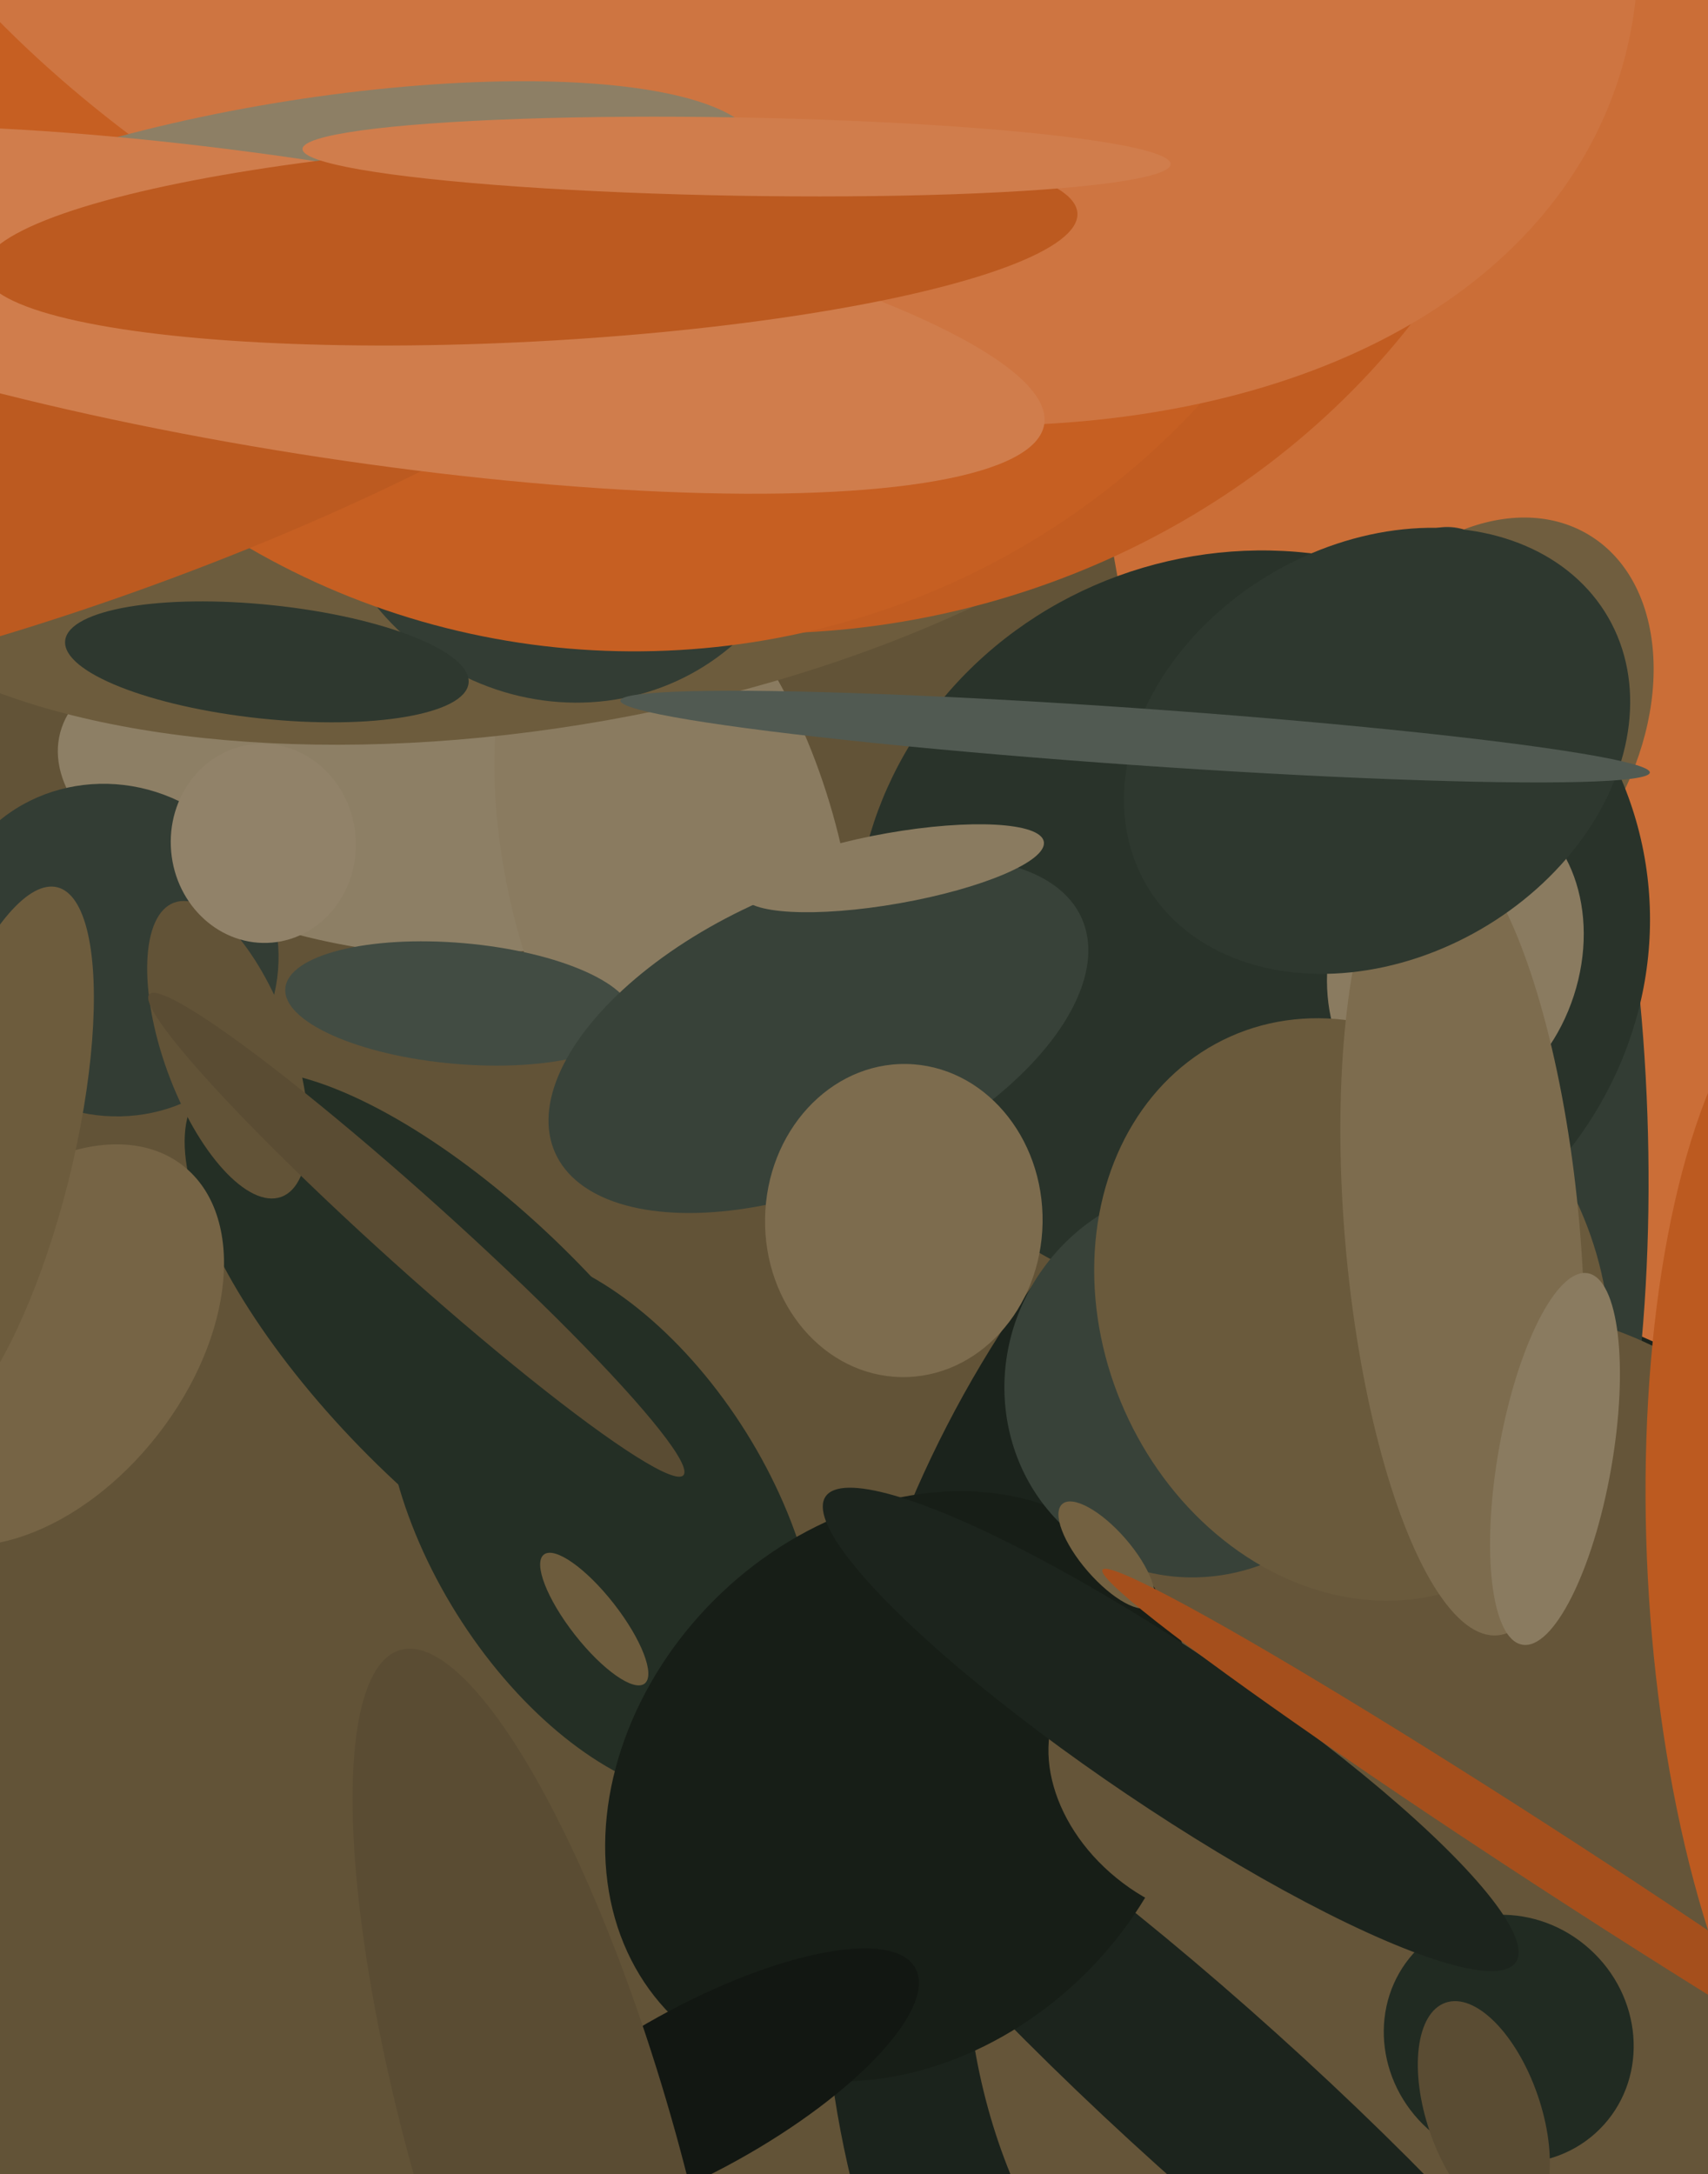 <svg xmlns="http://www.w3.org/2000/svg" width="480px" height="611px">
  <rect width="480" height="611" fill="rgb(98,83,55)"/>
  <ellipse cx="524" cy="526" rx="286" ry="304" transform="rotate(38,524,526)" fill="rgb(27,35,28)"/>
  <ellipse cx="103" cy="224" rx="88" ry="42" transform="rotate(11,103,224)" fill="rgb(141,127,101)"/>
  <ellipse cx="553" cy="64" rx="245" ry="329" transform="rotate(6,553,64)" fill="rgb(203,110,55)"/>
  <ellipse cx="412" cy="315" rx="167" ry="51" transform="rotate(88,412,315)" fill="rgb(51,61,52)"/>
  <ellipse cx="190" cy="246" rx="47" ry="95" transform="rotate(166,190,246)" fill="rgb(138,123,96)"/>
  <ellipse cx="405" cy="529" rx="132" ry="163" transform="rotate(13,405,529)" fill="rgb(101,85,57)"/>
  <ellipse cx="413" cy="206" rx="46" ry="65" transform="rotate(31,413,206)" fill="rgb(112,94,63)"/>
  <ellipse cx="132" cy="381" rx="40" ry="106" transform="rotate(135,132,381)" fill="rgb(36,47,37)"/>
  <ellipse cx="12" cy="378" rx="41" ry="64" transform="rotate(38,12,378)" fill="rgb(118,100,69)"/>
  <ellipse cx="352" cy="261" rx="112" ry="106" transform="rotate(167,352,261)" fill="rgb(41,51,42)"/>
  <ellipse cx="153" cy="106" rx="98" ry="212" transform="rotate(80,153,106)" fill="rgb(109,92,61)"/>
  <ellipse cx="223" cy="-21" rx="217" ry="198" transform="rotate(167,223,-21)" fill="rgb(193,92,33)"/>
  <ellipse cx="169" cy="428" rx="48" ry="86" transform="rotate(148,169,428)" fill="rgb(36,47,37)"/>
  <ellipse cx="342" cy="590" rx="160" ry="25" transform="rotate(42,342,590)" fill="rgb(28,36,29)"/>
  <ellipse cx="159" cy="128" rx="68" ry="71" transform="rotate(134,159,128)" fill="rgb(51,61,52)"/>
  <ellipse cx="526" cy="440" rx="172" ry="63" transform="rotate(87,526,440)" fill="rgb(188,90,32)"/>
  <ellipse cx="179" cy="-28" rx="214" ry="211" transform="rotate(173,179,-28)" fill="rgb(198,95,34)"/>
  <ellipse cx="31" cy="267" rx="46" ry="48" transform="rotate(127,31,267)" fill="rgb(51,61,52)"/>
  <ellipse cx="29" cy="127" rx="181" ry="40" transform="rotate(160,29,127)" fill="rgb(188,90,32)"/>
  <ellipse cx="253" cy="502" rx="74" ry="91" transform="rotate(45,253,502)" fill="rgb(23,30,23)"/>
  <ellipse cx="64" cy="295" rx="18" ry="44" transform="rotate(160,64,295)" fill="rgb(98,83,55)"/>
  <ellipse cx="336" cy="502" rx="34" ry="45" transform="rotate(127,336,502)" fill="rgb(101,85,57)"/>
  <ellipse cx="129" cy="282" rx="49" ry="17" transform="rotate(5,129,282)" fill="rgb(66,76,67)"/>
  <ellipse cx="-3" cy="326" rx="23" ry="79" transform="rotate(14,-3,326)" fill="rgb(109,92,61)"/>
  <ellipse cx="167" cy="455" rx="7" ry="23" transform="rotate(142,167,455)" fill="rgb(109,92,61)"/>
  <ellipse cx="409" cy="269" rx="35" ry="45" transform="rotate(18,409,269)" fill="rgb(138,123,96)"/>
  <ellipse cx="230" cy="291" rx="81" ry="41" transform="rotate(156,230,291)" fill="rgb(56,66,57)"/>
  <ellipse cx="337" cy="388" rx="56" ry="54" transform="rotate(127,337,388)" fill="rgb(56,66,57)"/>
  <ellipse cx="380" cy="368" rx="84" ry="70" transform="rotate(66,380,368)" fill="rgb(106,90,60)"/>
  <ellipse cx="196" cy="587" rx="70" ry="23" transform="rotate(151,196,587)" fill="rgb(18,23,18)"/>
  <ellipse cx="424" cy="573" rx="36" ry="34" transform="rotate(42,424,573)" fill="rgb(33,43,34)"/>
  <ellipse cx="411" cy="347" rx="33" ry="113" transform="rotate(175,411,347)" fill="rgb(125,108,78)"/>
  <ellipse cx="117" cy="347" rx="101" ry="10" transform="rotate(42,117,347)" fill="rgb(90,76,51)"/>
  <ellipse cx="254" cy="343" rx="44" ry="39" transform="rotate(91,254,343)" fill="rgb(125,108,78)"/>
  <ellipse cx="311" cy="437" rx="19" ry="7" transform="rotate(49,311,437)" fill="rgb(115,97,65)"/>
  <ellipse cx="329" cy="486" rx="117" ry="22" transform="rotate(34,329,486)" fill="rgb(28,36,29)"/>
  <ellipse cx="198" cy="-70" rx="273" ry="174" transform="rotate(21,198,-70)" fill="rgb(206,117,65)"/>
  <ellipse cx="86" cy="62" rx="129" ry="34" transform="rotate(171,86,62)" fill="rgb(141,127,101)"/>
  <ellipse cx="153" cy="605" rx="37" ry="147" transform="rotate(164,153,605)" fill="rgb(90,76,51)"/>
  <ellipse cx="90" cy="87" rx="206" ry="41" transform="rotate(9,90,87)" fill="rgb(208,125,76)"/>
  <ellipse cx="387" cy="211" rx="75" ry="58" transform="rotate(150,387,211)" fill="rgb(46,56,47)"/>
  <ellipse cx="74" cy="237" rx="26" ry="28" transform="rotate(175,74,237)" fill="rgb(145,130,105)"/>
  <ellipse cx="251" cy="244" rx="43" ry="10" transform="rotate(170,251,244)" fill="rgb(138,123,96)"/>
  <ellipse cx="149" cy="68" rx="28" ry="154" transform="rotate(87,149,68)" fill="rgb(188,90,32)"/>
  <ellipse cx="439" cy="525" rx="8" ry="154" transform="rotate(123,439,525)" fill="rgb(165,79,28)"/>
  <ellipse cx="207" cy="44" rx="122" ry="11" transform="rotate(1,207,44)" fill="rgb(208,125,76)"/>
  <ellipse cx="319" cy="207" rx="145" ry="8" transform="rotate(4,319,207)" fill="rgb(81,90,82)"/>
  <ellipse cx="437" cy="410" rx="53" ry="16" transform="rotate(100,437,410)" fill="rgb(138,123,96)"/>
  <ellipse cx="417" cy="594" rx="33" ry="16" transform="rotate(71,417,594)" fill="rgb(90,76,51)"/>
  <ellipse cx="75" cy="186" rx="16" ry="57" transform="rotate(96,75,186)" fill="rgb(46,56,47)"/>
</svg>